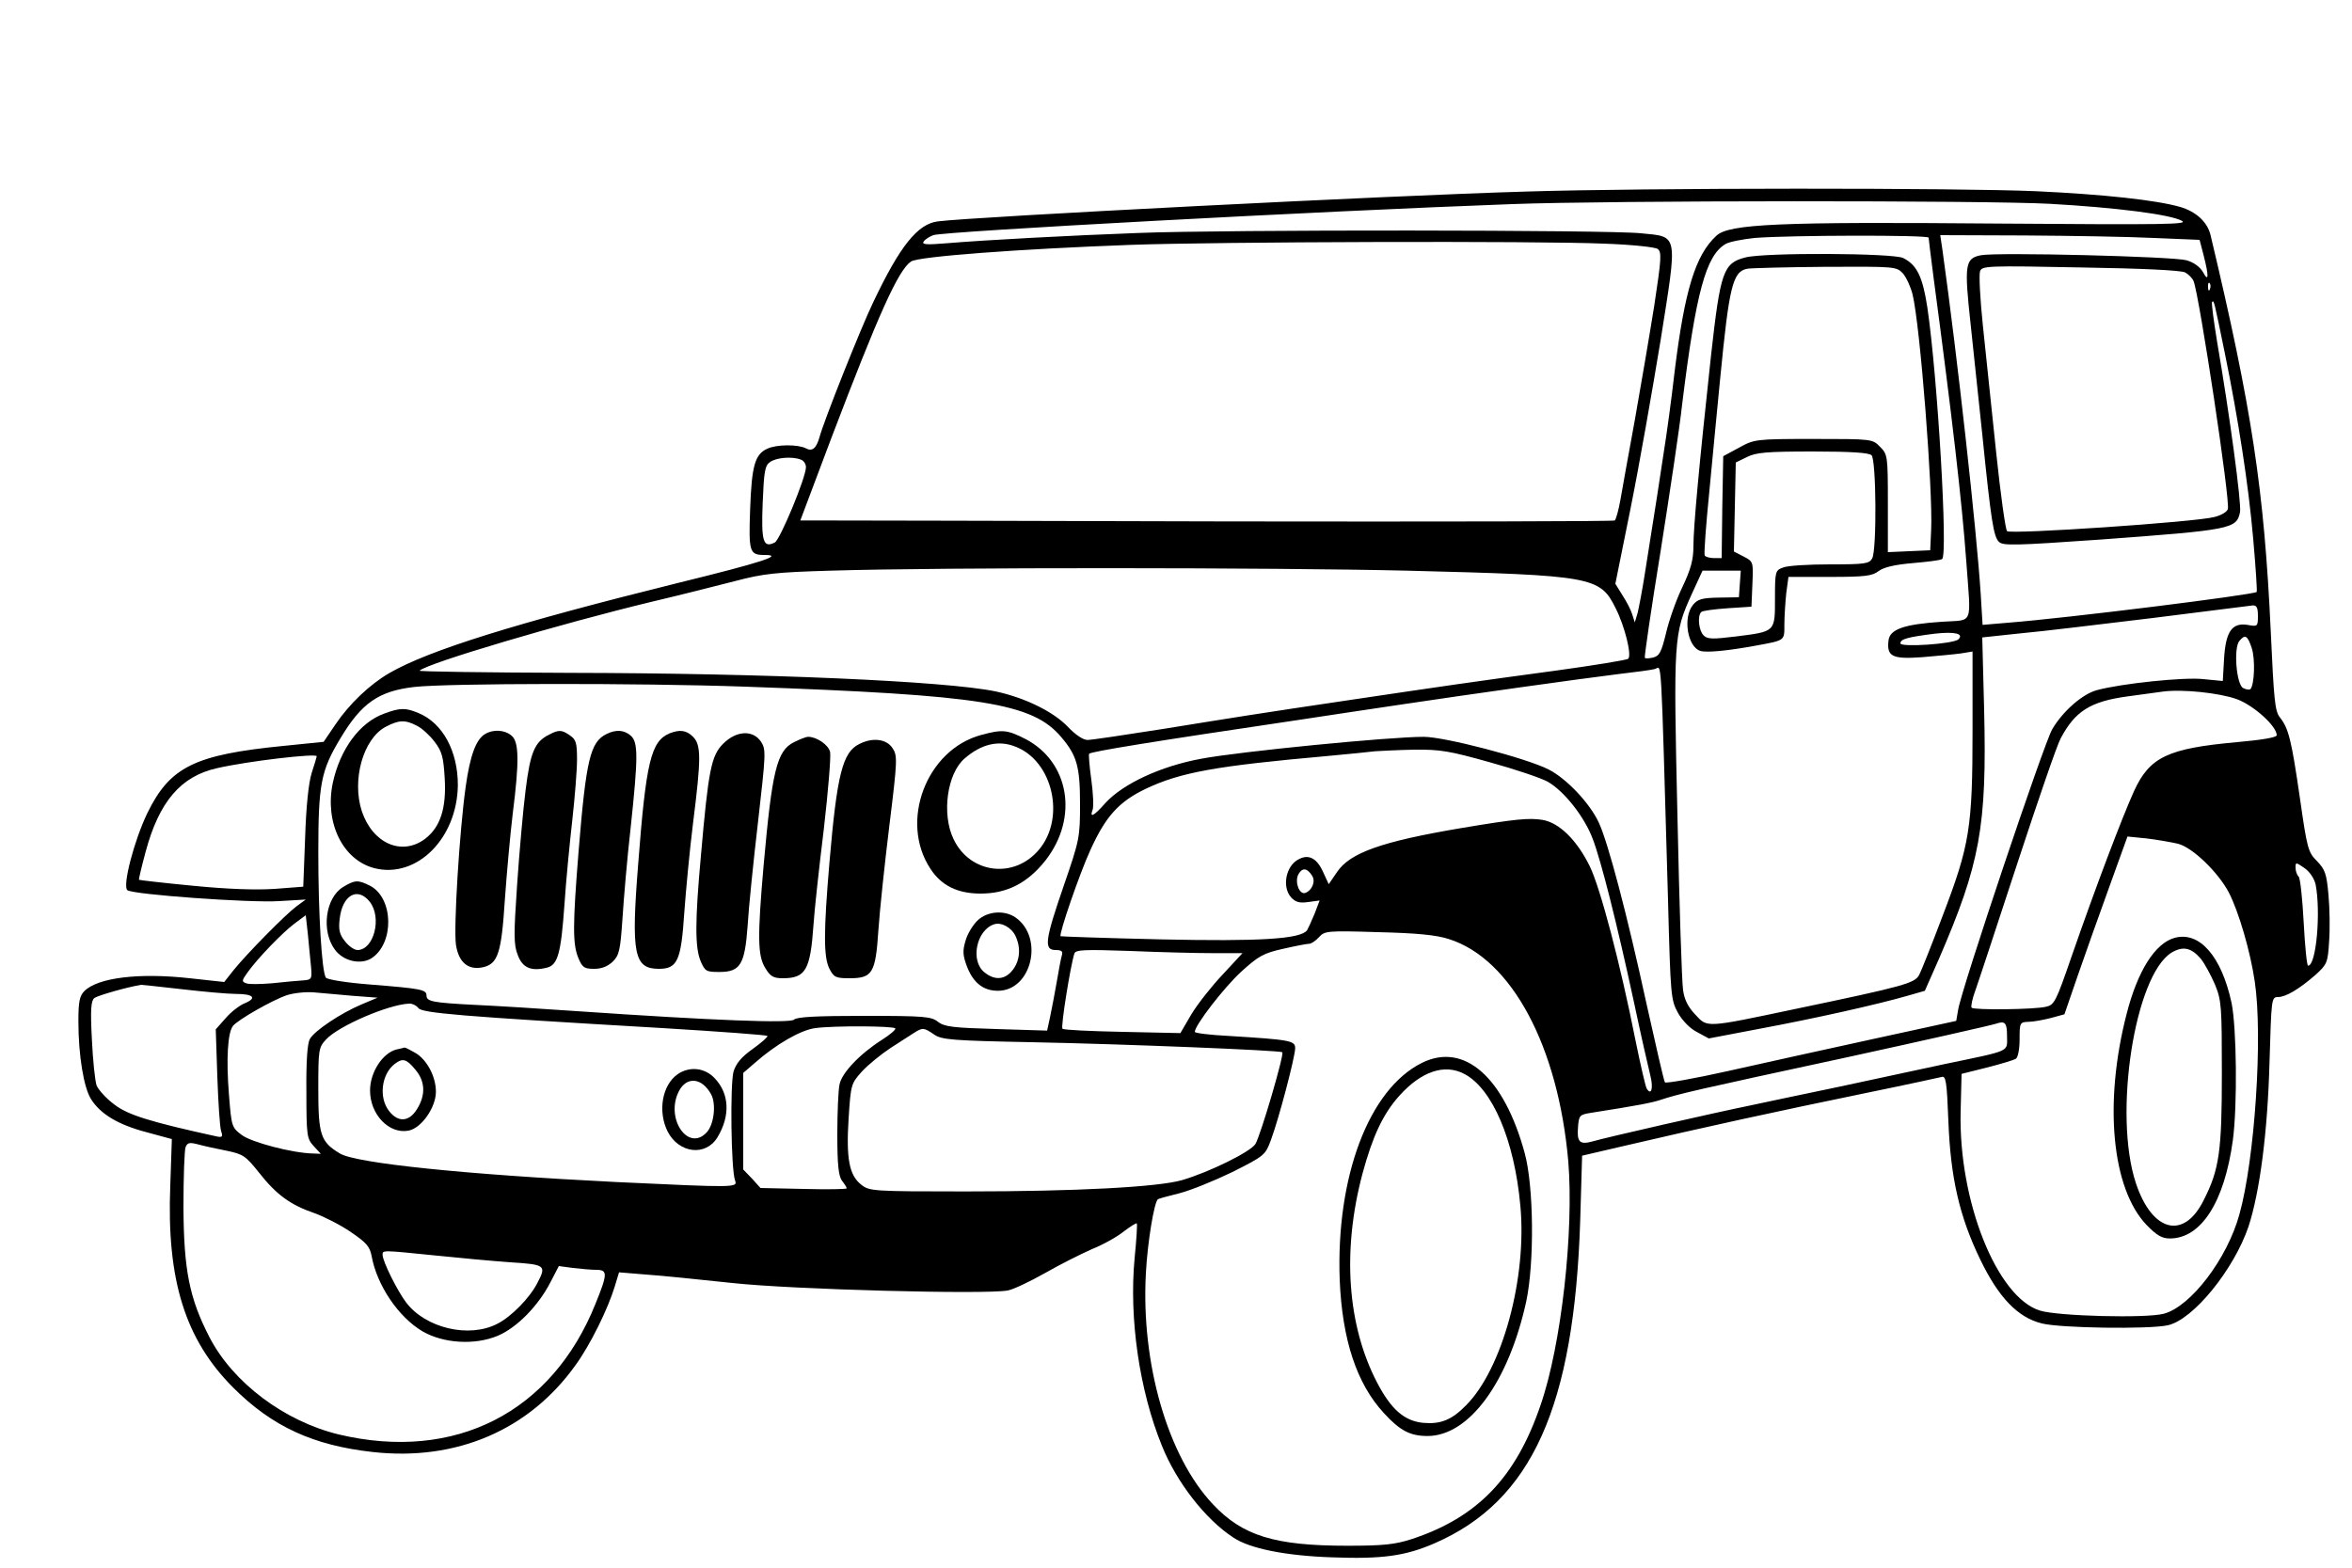 <?xml version="1.0" standalone="no"?>
<!DOCTYPE svg PUBLIC "-//W3C//DTD SVG 20010904//EN"
 "http://www.w3.org/TR/2001/REC-SVG-20010904/DTD/svg10.dtd">
<svg version="1.0" xmlns="http://www.w3.org/2000/svg"
 width="750pt" height="500pt" viewBox="0 0 750 500"
 preserveAspectRatio="xMidYMid meet">
<g transform="translate(0,500) scale(0.1,-0.1)"
fill="#000000" stroke="none">
<path d="M4865 4389 c-423 -12 -1754 -80 -1874 -95 -65 -8 -121 -78 -207 -259
-39 -81 -158 -380 -171 -430 -10 -35 -23 -46 -43 -35 -25 13 -93 13 -123 -1
-40 -18 -50 -55 -55 -193 -5 -137 -2 -146 46 -146 63 0 -6 -23 -275 -89 -520
-129 -796 -215 -922 -288 -62 -36 -127 -98 -171 -163 l-38 -56 -128 -13 c-284
-28 -362 -67 -434 -214 -42 -87 -80 -232 -64 -246 15 -14 392 -41 484 -35 l85
5 -30 -22 c-36 -27 -158 -151 -200 -203 l-30 -38 -110 12 c-162 18 -293 2
-336 -41 -15 -15 -19 -33 -19 -96 0 -109 17 -211 40 -248 30 -48 86 -82 177
-106 l81 -22 -5 -148 c-12 -301 47 -491 201 -645 124 -124 255 -184 444 -205
267 -30 500 70 648 278 47 65 103 179 125 252 l13 43 85 -7 c47 -3 172 -16
276 -27 193 -21 806 -37 878 -24 18 3 72 29 120 56 47 27 115 61 149 76 35 14
80 39 101 56 21 16 40 28 42 26 2 -2 -1 -52 -7 -111 -18 -192 15 -421 87 -598
47 -117 139 -235 228 -293 52 -35 166 -58 314 -63 160 -6 234 4 328 45 310
135 445 435 464 1031 l6 205 120 28 c283 66 485 110 795 174 118 24 222 47
231 49 14 5 17 -13 22 -142 7 -179 35 -303 102 -441 58 -120 119 -184 196
-203 60 -15 340 -19 401 -6 81 17 211 177 258 315 36 110 61 301 67 525 6 202
6 207 27 207 25 0 67 25 120 71 36 33 39 38 43 106 3 39 2 106 -2 149 -6 68
-11 81 -37 108 -28 28 -31 39 -54 200 -27 186 -36 223 -64 258 -16 20 -19 57
-29 273 -21 452 -60 711 -192 1265 -10 42 -46 75 -97 90 -77 22 -244 40 -457
50 -247 11 -1248 11 -1630 -1z m1671 -39 c213 -12 384 -34 421 -54 24 -12 -50
-13 -587 -9 -698 6 -857 -1 -897 -39 -67 -62 -101 -174 -133 -433 -10 -88 -26
-205 -35 -260 -14 -94 -22 -146 -60 -385 -8 -52 -19 -108 -23 -125 l-9 -30 -8
25 c-4 14 -18 41 -31 61 l-23 37 49 243 c27 134 69 374 95 532 55 347 58 331
-62 343 -99 11 -1330 12 -1603 1 -216 -8 -482 -22 -614 -33 -60 -5 -77 -4 -71
5 4 7 18 16 31 21 31 12 1239 77 1844 99 315 12 1516 12 1716 1z m-386 -108
c0 -4 7 -59 15 -122 60 -450 91 -718 105 -910 15 -209 25 -186 -77 -193 -122
-8 -167 -24 -171 -60 -6 -51 12 -60 108 -53 47 4 102 9 123 12 l37 6 0 -250
c0 -312 -9 -367 -95 -592 -35 -93 -69 -178 -75 -189 -14 -27 -46 -36 -395
-109 -289 -61 -280 -60 -319 -18 -23 24 -35 48 -39 78 -4 24 -12 274 -18 555
-13 568 -12 581 46 709 l34 74 61 0 61 0 -3 -42 -3 -43 -64 -1 c-54 -1 -68 -5
-83 -24 -32 -40 -17 -133 24 -146 20 -6 86 0 178 17 93 17 90 15 90 67 0 26 3
71 6 100 l7 52 132 0 c113 0 136 3 156 19 17 12 50 20 108 25 46 4 89 9 94 13
19 12 -14 577 -47 802 -15 98 -33 136 -77 158 -31 16 -441 18 -503 2 -71 -18
-80 -45 -110 -314 -38 -351 -56 -545 -56 -607 0 -43 -8 -73 -35 -130 -20 -41
-43 -107 -52 -146 -15 -61 -21 -74 -41 -79 -12 -3 -25 -4 -27 -1 -2 2 20 154
50 338 29 184 61 396 69 470 44 358 76 476 139 512 12 7 54 15 92 19 107 9
555 10 555 1z m719 -1 l145 -6 13 -50 c17 -66 16 -87 -2 -53 -10 17 -29 31
-53 38 -44 12 -601 26 -655 16 -51 -10 -54 -29 -33 -221 9 -88 26 -245 37
-350 28 -276 36 -326 53 -343 13 -13 50 -12 322 7 421 31 436 34 447 88 5 26
-33 310 -73 542 -11 68 -19 126 -16 128 6 6 6 5 41 -166 42 -206 75 -417 90
-590 8 -91 13 -167 11 -169 -10 -9 -600 -83 -792 -98 l-82 -7 -6 99 c-13 202
-73 746 -122 1097 l-7 47 269 -1 c148 -1 334 -4 413 -8z m-1756 -18 c89 -3
164 -11 173 -17 13 -10 12 -30 -11 -181 -15 -94 -43 -258 -62 -365 -20 -107
-40 -222 -46 -255 -6 -33 -14 -62 -18 -65 -4 -3 -560 -4 -1236 -3 -675 2
-1258 3 -1294 3 l-67 0 99 263 c150 394 213 535 254 563 24 16 346 40 700 53
278 10 1298 13 1508 4z m955 -95 c11 -13 25 -43 31 -68 24 -100 65 -628 59
-750 l-3 -65 -67 -3 -68 -3 0 156 c0 152 -1 156 -25 180 -24 25 -26 25 -212
25 -186 0 -189 -1 -238 -28 l-50 -27 -3 -163 -2 -162 -25 0 c-13 0 -26 4 -29
8 -3 5 4 98 15 208 10 109 26 269 34 354 29 298 40 344 87 353 13 2 125 5 249
6 222 1 226 1 247 -21z m900 3 c11 -6 23 -18 27 -28 19 -50 118 -705 109 -727
-3 -9 -22 -20 -43 -25 -59 -16 -650 -56 -661 -45 -5 5 -21 119 -35 254 -14
135 -33 315 -42 401 -9 86 -13 164 -9 174 6 17 24 18 320 12 192 -3 322 -9
334 -16z m79 -53 c-3 -8 -6 -5 -6 6 -1 11 2 17 5 13 3 -3 4 -12 1 -19z m-1079
-530 c15 -15 17 -301 2 -329 -10 -17 -22 -19 -135 -19 -68 0 -135 -4 -149 -10
-25 -9 -26 -12 -26 -99 0 -107 2 -105 -125 -121 -74 -9 -91 -9 -103 4 -15 15
-20 62 -7 74 3 4 41 9 83 12 l77 5 3 72 c3 71 3 72 -28 88 l-31 16 3 142 3
142 35 17 c29 15 63 18 211 18 123 0 179 -4 187 -12z m-3414 -14 c9 -3 16 -14
16 -24 0 -33 -82 -230 -99 -240 -37 -19 -44 2 -39 125 4 100 7 120 23 131 20
15 72 19 99 8z m1931 -354 c595 -15 617 -19 667 -120 29 -57 52 -150 40 -161
-4 -4 -108 -21 -232 -38 -260 -35 -369 -51 -645 -92 -318 -47 -377 -57 -607
-94 -120 -19 -228 -35 -240 -35 -14 0 -38 16 -62 41 -46 49 -138 94 -232 114
-161 33 -737 58 -1356 59 -268 1 -484 4 -480 7 25 24 447 149 737 219 94 22
215 53 270 67 87 23 128 28 305 33 357 11 1409 10 1835 0z m2715 -144 c0 -34
-1 -35 -33 -29 -50 8 -70 -22 -75 -109 l-4 -70 -62 6 c-61 7 -261 -14 -339
-35 -46 -12 -109 -67 -143 -125 -26 -44 -290 -830 -300 -895 l-6 -35 -266 -58
c-147 -32 -355 -78 -462 -102 -107 -24 -198 -40 -201 -36 -3 4 -29 117 -59
252 -61 281 -122 513 -152 577 -29 62 -103 140 -160 169 -71 36 -331 104 -398
104 -110 0 -589 -47 -710 -70 -130 -24 -249 -80 -305 -141 -37 -42 -51 -49
-41 -22 4 9 2 52 -4 96 -6 43 -9 81 -7 83 7 7 196 38 669 108 90 14 240 36
333 50 207 31 556 80 685 96 52 6 105 13 116 16 24 4 19 91 43 -737 8 -307 9
-318 32 -360 15 -26 39 -50 61 -61 l37 -20 168 32 c166 31 369 76 469 105 l52
15 45 102 c131 303 153 421 144 794 l-6 231 122 13 c67 6 257 29 422 49 165
21 308 39 318 40 13 1 17 -7 17 -33z m-955 -75 c-15 -15 -185 -26 -185 -13 0
14 23 20 110 31 64 7 93 0 75 -18z m935 -27 c12 -35 9 -118 -4 -132 -4 -3 -15
-1 -24 4 -21 14 -30 128 -11 150 18 22 26 17 39 -22z m-4805 -124 c758 -27
918 -52 1010 -162 49 -58 59 -93 59 -213 0 -106 -2 -115 -52 -260 -60 -174
-64 -205 -26 -205 19 0 24 -4 20 -17 -3 -10 -10 -47 -16 -83 -6 -36 -16 -86
-21 -111 l-10 -46 -162 5 c-138 4 -165 7 -186 23 -21 17 -44 19 -235 19 -149
0 -215 -3 -224 -12 -12 -12 -254 -3 -692 27 -113 8 -259 17 -325 20 -137 7
-155 11 -155 30 0 19 -18 22 -180 35 -78 6 -137 16 -141 22 -13 21 -24 202
-24 398 0 219 8 262 71 366 67 112 122 150 235 163 106 12 714 13 1054 1z
m4758 -40 c54 -20 127 -86 127 -115 0 -7 -48 -15 -127 -22 -220 -20 -278 -47
-328 -156 -38 -84 -122 -305 -199 -527 -50 -145 -55 -155 -82 -161 -38 -9
-229 -11 -237 -3 -3 3 2 29 13 58 10 28 70 211 134 406 64 195 125 373 137
395 46 87 95 118 214 134 44 6 94 13 110 15 62 9 183 -4 238 -24z m-2383 -201
c80 -22 163 -50 185 -62 53 -30 118 -113 144 -183 27 -71 77 -269 131 -519 22
-104 46 -209 52 -233 11 -42 4 -68 -11 -44 -4 7 -20 76 -36 155 -48 242 -112
486 -146 555 -41 83 -97 138 -150 147 -43 7 -86 3 -259 -26 -255 -43 -356 -79
-397 -141 l-26 -38 -18 39 c-22 49 -52 60 -88 34 -33 -26 -41 -85 -14 -115 14
-15 26 -19 54 -15 l37 5 -16 -42 c-9 -22 -20 -46 -24 -53 -21 -28 -149 -36
-468 -29 -173 4 -316 9 -318 10 -6 7 61 201 95 275 49 108 91 154 176 195 112
53 223 73 582 105 66 6 134 13 150 15 17 1 72 4 124 5 83 1 113 -4 241 -40z
m-3740 19 c0 -2 -7 -25 -16 -53 -10 -31 -18 -109 -21 -206 l-6 -157 -91 -7
c-61 -4 -149 -1 -261 10 -94 9 -171 18 -172 19 -1 1 8 40 21 88 43 161 112
242 228 268 101 23 318 48 318 38z m5935 -279 c47 -12 128 -91 162 -155 32
-62 69 -189 83 -285 26 -174 0 -567 -49 -742 -39 -142 -155 -294 -241 -317
-56 -15 -337 -8 -395 10 -137 42 -260 349 -253 635 l3 120 80 20 c44 11 86 24
93 28 7 5 12 30 12 63 0 52 1 54 28 55 15 0 47 6 71 12 l44 12 43 125 c24 69
69 196 101 284 l57 158 60 -6 c34 -4 79 -12 101 -17z m439 -130 c17 -88 2
-259 -24 -259 -4 0 -10 62 -14 137 -4 76 -11 142 -16 147 -6 6 -10 18 -10 29
0 18 1 17 29 -2 17 -12 31 -34 35 -52z m-3200 28 c12 -18 0 -47 -22 -55 -19
-6 -34 35 -22 59 13 23 28 21 44 -4z m-3192 -292 c3 -38 2 -40 -27 -42 -16 -1
-60 -5 -97 -9 -37 -3 -75 -4 -83 0 -15 5 -14 9 4 34 31 44 113 129 151 157
l35 26 7 -63 c3 -35 8 -81 10 -103z m3628 90 c200 -63 349 -342 381 -710 18
-222 -22 -584 -88 -775 -79 -233 -202 -360 -412 -429 -53 -17 -89 -21 -205
-21 -232 0 -334 32 -428 132 -144 152 -230 449 -214 738 5 96 26 224 38 235 2
2 32 10 68 19 36 9 112 40 170 68 103 52 105 54 123 103 25 67 77 265 77 292
0 24 -16 27 -212 39 -60 3 -108 9 -108 13 0 21 92 140 147 191 56 51 72 60
135 74 39 9 76 16 83 16 6 0 20 9 31 21 18 20 26 21 189 16 123 -3 185 -9 225
-22z m-751 -45 l93 0 -63 -68 c-35 -37 -80 -94 -100 -127 l-35 -60 -185 4
c-101 2 -187 6 -191 10 -6 5 25 199 38 240 4 12 33 13 177 8 95 -4 214 -7 266
-7z m-3289 -115 c69 -8 146 -15 172 -15 56 0 69 -13 28 -30 -17 -7 -44 -28
-61 -48 l-31 -35 5 -151 c3 -83 8 -161 12 -173 6 -18 4 -21 -12 -18 -215 47
-285 69 -328 102 -26 19 -51 47 -57 61 -5 15 -12 81 -15 147 -5 95 -3 123 8
132 11 8 105 35 149 42 3 0 61 -6 130 -14z m544 -21 l80 -6 -50 -21 c-67 -28
-152 -85 -166 -111 -8 -14 -12 -73 -11 -169 0 -140 2 -149 23 -172 l23 -25
-24 1 c-66 1 -198 36 -228 59 -32 24 -33 27 -41 130 -9 112 -4 197 13 218 16
20 127 83 172 98 22 7 60 11 85 9 25 -2 81 -7 124 -11z m210 -39 c12 -16 126
-26 779 -64 181 -11 331 -22 334 -25 3 -2 -18 -21 -46 -41 -37 -26 -54 -47
-62 -73 -11 -40 -8 -313 5 -347 8 -23 5 -23 -379 -5 -482 24 -830 60 -881 91
-62 37 -69 60 -69 206 0 126 1 132 25 158 40 43 198 111 264 114 10 1 24 -6
30 -14z m5066 -90 c0 -51 16 -44 -200 -89 -69 -15 -219 -47 -335 -72 -115 -24
-244 -51 -285 -60 -113 -23 -460 -102 -500 -114 -43 -12 -52 -3 -48 46 3 37 5
39 43 45 147 23 193 32 220 41 57 19 108 31 600 137 238 52 451 100 470 106
29 10 35 3 35 -40z m-3545 25 c2 -4 -17 -20 -42 -36 -71 -45 -129 -106 -136
-143 -4 -19 -7 -91 -7 -160 0 -96 4 -132 15 -147 8 -10 15 -21 15 -24 0 -3
-62 -4 -137 -2 l-138 3 -27 30 -28 29 0 154 0 154 37 32 c67 59 146 105 193
111 59 8 250 7 255 -1z m123 -19 c24 -17 54 -20 312 -25 301 -6 792 -26 799
-32 7 -6 -70 -268 -86 -293 -16 -25 -148 -90 -234 -115 -77 -22 -336 -36 -690
-36 -294 0 -307 1 -332 21 -39 30 -49 83 -41 211 7 109 8 112 42 150 20 22 61
55 91 75 31 20 65 42 76 49 27 17 31 17 63 -5z m-2256 -371 c53 -11 61 -16
104 -70 55 -70 100 -103 176 -129 31 -11 84 -38 116 -60 50 -34 61 -46 67 -77
17 -94 86 -195 162 -240 67 -39 168 -45 241 -14 61 26 129 96 167 170 l27 52
45 -6 c25 -3 59 -6 74 -6 37 0 37 -12 -2 -108 -139 -347 -448 -505 -819 -417
-173 42 -337 165 -412 310 -64 124 -82 214 -83 415 0 96 3 183 7 192 6 14 13
15 40 8 18 -5 59 -14 90 -20z m664 -334 c77 -8 185 -18 242 -22 111 -7 115
-10 86 -65 -24 -48 -84 -109 -128 -131 -90 -47 -229 -14 -291 68 -28 37 -75
131 -75 152 0 15 -2 15 166 -2z"/>
<path d="M1225 2724 c-78 -28 -141 -114 -164 -222 -26 -126 32 -245 133 -271
135 -34 264 95 266 265 0 108 -48 198 -126 230 -41 17 -58 17 -109 -2z m105
-39 c16 -8 41 -31 56 -51 23 -30 28 -48 32 -115 6 -97 -14 -157 -62 -194 -74
-56 -167 -16 -202 87 -33 100 4 232 76 270 42 22 62 23 100 3z"/>
<path d="M1547 2659 c-29 -17 -48 -68 -62 -168 -20 -143 -39 -451 -31 -505 9
-56 39 -81 86 -71 48 11 59 45 70 217 6 84 17 207 25 273 21 165 20 228 -3
248 -21 19 -58 22 -85 6z"/>
<path d="M1751 2657 c-46 -23 -60 -56 -75 -177 -8 -63 -20 -199 -27 -301 -11
-161 -11 -192 2 -225 15 -41 43 -53 94 -40 34 9 44 47 55 202 5 77 17 198 25
269 8 72 15 158 15 192 0 53 -3 64 -22 77 -27 19 -36 19 -67 3z"/>
<path d="M1934 2659 c-52 -26 -65 -81 -89 -374 -19 -236 -19 -296 -1 -340 13
-31 19 -35 51 -35 24 0 43 8 59 23 21 21 24 37 31 138 4 63 15 193 26 289 24
225 24 272 1 293 -21 19 -47 21 -78 6z"/>
<path d="M2135 2661 c-59 -25 -75 -90 -100 -417 -23 -288 -13 -334 66 -334 59
0 71 26 81 179 5 69 17 198 28 286 26 206 26 249 0 275 -21 21 -42 24 -75 11z"/>
<path d="M3129 2656 c-175 -47 -262 -276 -162 -427 35 -54 87 -79 160 -79 85
0 150 34 207 106 106 136 76 314 -64 387 -59 30 -74 31 -141 13z m108 -37
c120 -45 162 -227 76 -329 -79 -94 -219 -77 -272 33 -39 80 -21 210 35 258 53
46 108 59 161 38z"/>
<path d="M2306 2628 c-38 -38 -47 -83 -71 -358 -19 -208 -19 -292 -1 -335 14
-33 18 -35 60 -35 67 0 81 24 90 147 3 54 18 202 33 330 25 219 26 232 10 257
-26 39 -79 36 -121 -6z"/>
<path d="M2532 2633 c-55 -27 -70 -91 -97 -393 -20 -229 -19 -288 5 -327 16
-27 26 -33 56 -33 73 0 88 26 98 170 3 47 18 184 33 306 14 122 23 232 20 246
-6 23 -43 48 -70 48 -7 0 -27 -8 -45 -17z"/>
<path d="M2740 2627 c-53 -26 -71 -96 -95 -377 -19 -223 -19 -303 0 -340 14
-27 20 -30 64 -30 73 0 83 16 92 153 4 61 20 212 35 334 26 210 26 223 10 247
-19 29 -63 35 -106 13z"/>
<path d="M1094 2171 c-57 -35 -70 -141 -26 -200 27 -37 83 -49 117 -27 73 48
70 192 -5 231 -38 19 -48 19 -86 -4z m85 -47 c40 -51 13 -154 -39 -154 -10 0
-28 12 -40 28 -17 21 -21 36 -17 70 8 77 57 105 96 56z"/>
<path d="M3118 2065 c-15 -14 -33 -43 -39 -65 -10 -33 -9 -47 5 -84 20 -51 52
-76 98 -76 108 0 148 170 56 234 -35 24 -89 20 -120 -9z m121 -52 c17 -37 13
-78 -10 -107 -24 -31 -57 -34 -90 -7 -46 37 -25 135 31 153 23 8 57 -11 69
-39z"/>
<path d="M6935 2009 c-63 -17 -119 -106 -154 -244 -73 -284 -47 -556 64 -672
32 -33 49 -43 74 -43 100 0 174 116 201 313 15 113 12 359 -4 438 -32 149
-102 229 -181 208z m83 -67 c12 -15 32 -52 45 -82 21 -51 22 -70 22 -285 0
-246 -8 -305 -58 -403 -63 -127 -164 -102 -216 54 -73 219 -4 664 114 736 36
21 62 16 93 -20z"/>
<path d="M4534 1610 c-169 -84 -274 -363 -262 -692 8 -191 54 -331 141 -425
51 -56 84 -73 139 -73 133 0 259 173 315 430 26 123 24 366 -5 472 -66 243
-193 355 -328 288z m135 -35 c89 -46 160 -210 179 -420 22 -231 -58 -523 -174
-638 -45 -46 -81 -60 -136 -55 -60 6 -102 43 -146 127 -96 183 -113 422 -47
669 32 118 65 189 117 247 70 78 144 103 207 70z"/>
<path d="M1265 1653 c-45 -11 -85 -73 -85 -131 0 -77 61 -140 123 -128 41 8
87 74 87 124 0 48 -28 101 -64 123 -17 10 -33 18 -36 18 -3 -1 -14 -4 -25 -6z
m59 -64 c32 -37 34 -81 6 -126 -25 -41 -60 -44 -89 -7 -34 43 -25 118 18 151
25 19 37 16 65 -18z"/>
<path d="M2161 1574 c-50 -35 -64 -119 -32 -183 36 -70 122 -80 159 -18 41 68
38 138 -8 187 -32 35 -81 40 -119 14z m107 -65 c16 -30 9 -95 -14 -120 -59
-65 -134 44 -89 131 25 48 74 43 103 -11z"/>
</g>
</svg>
